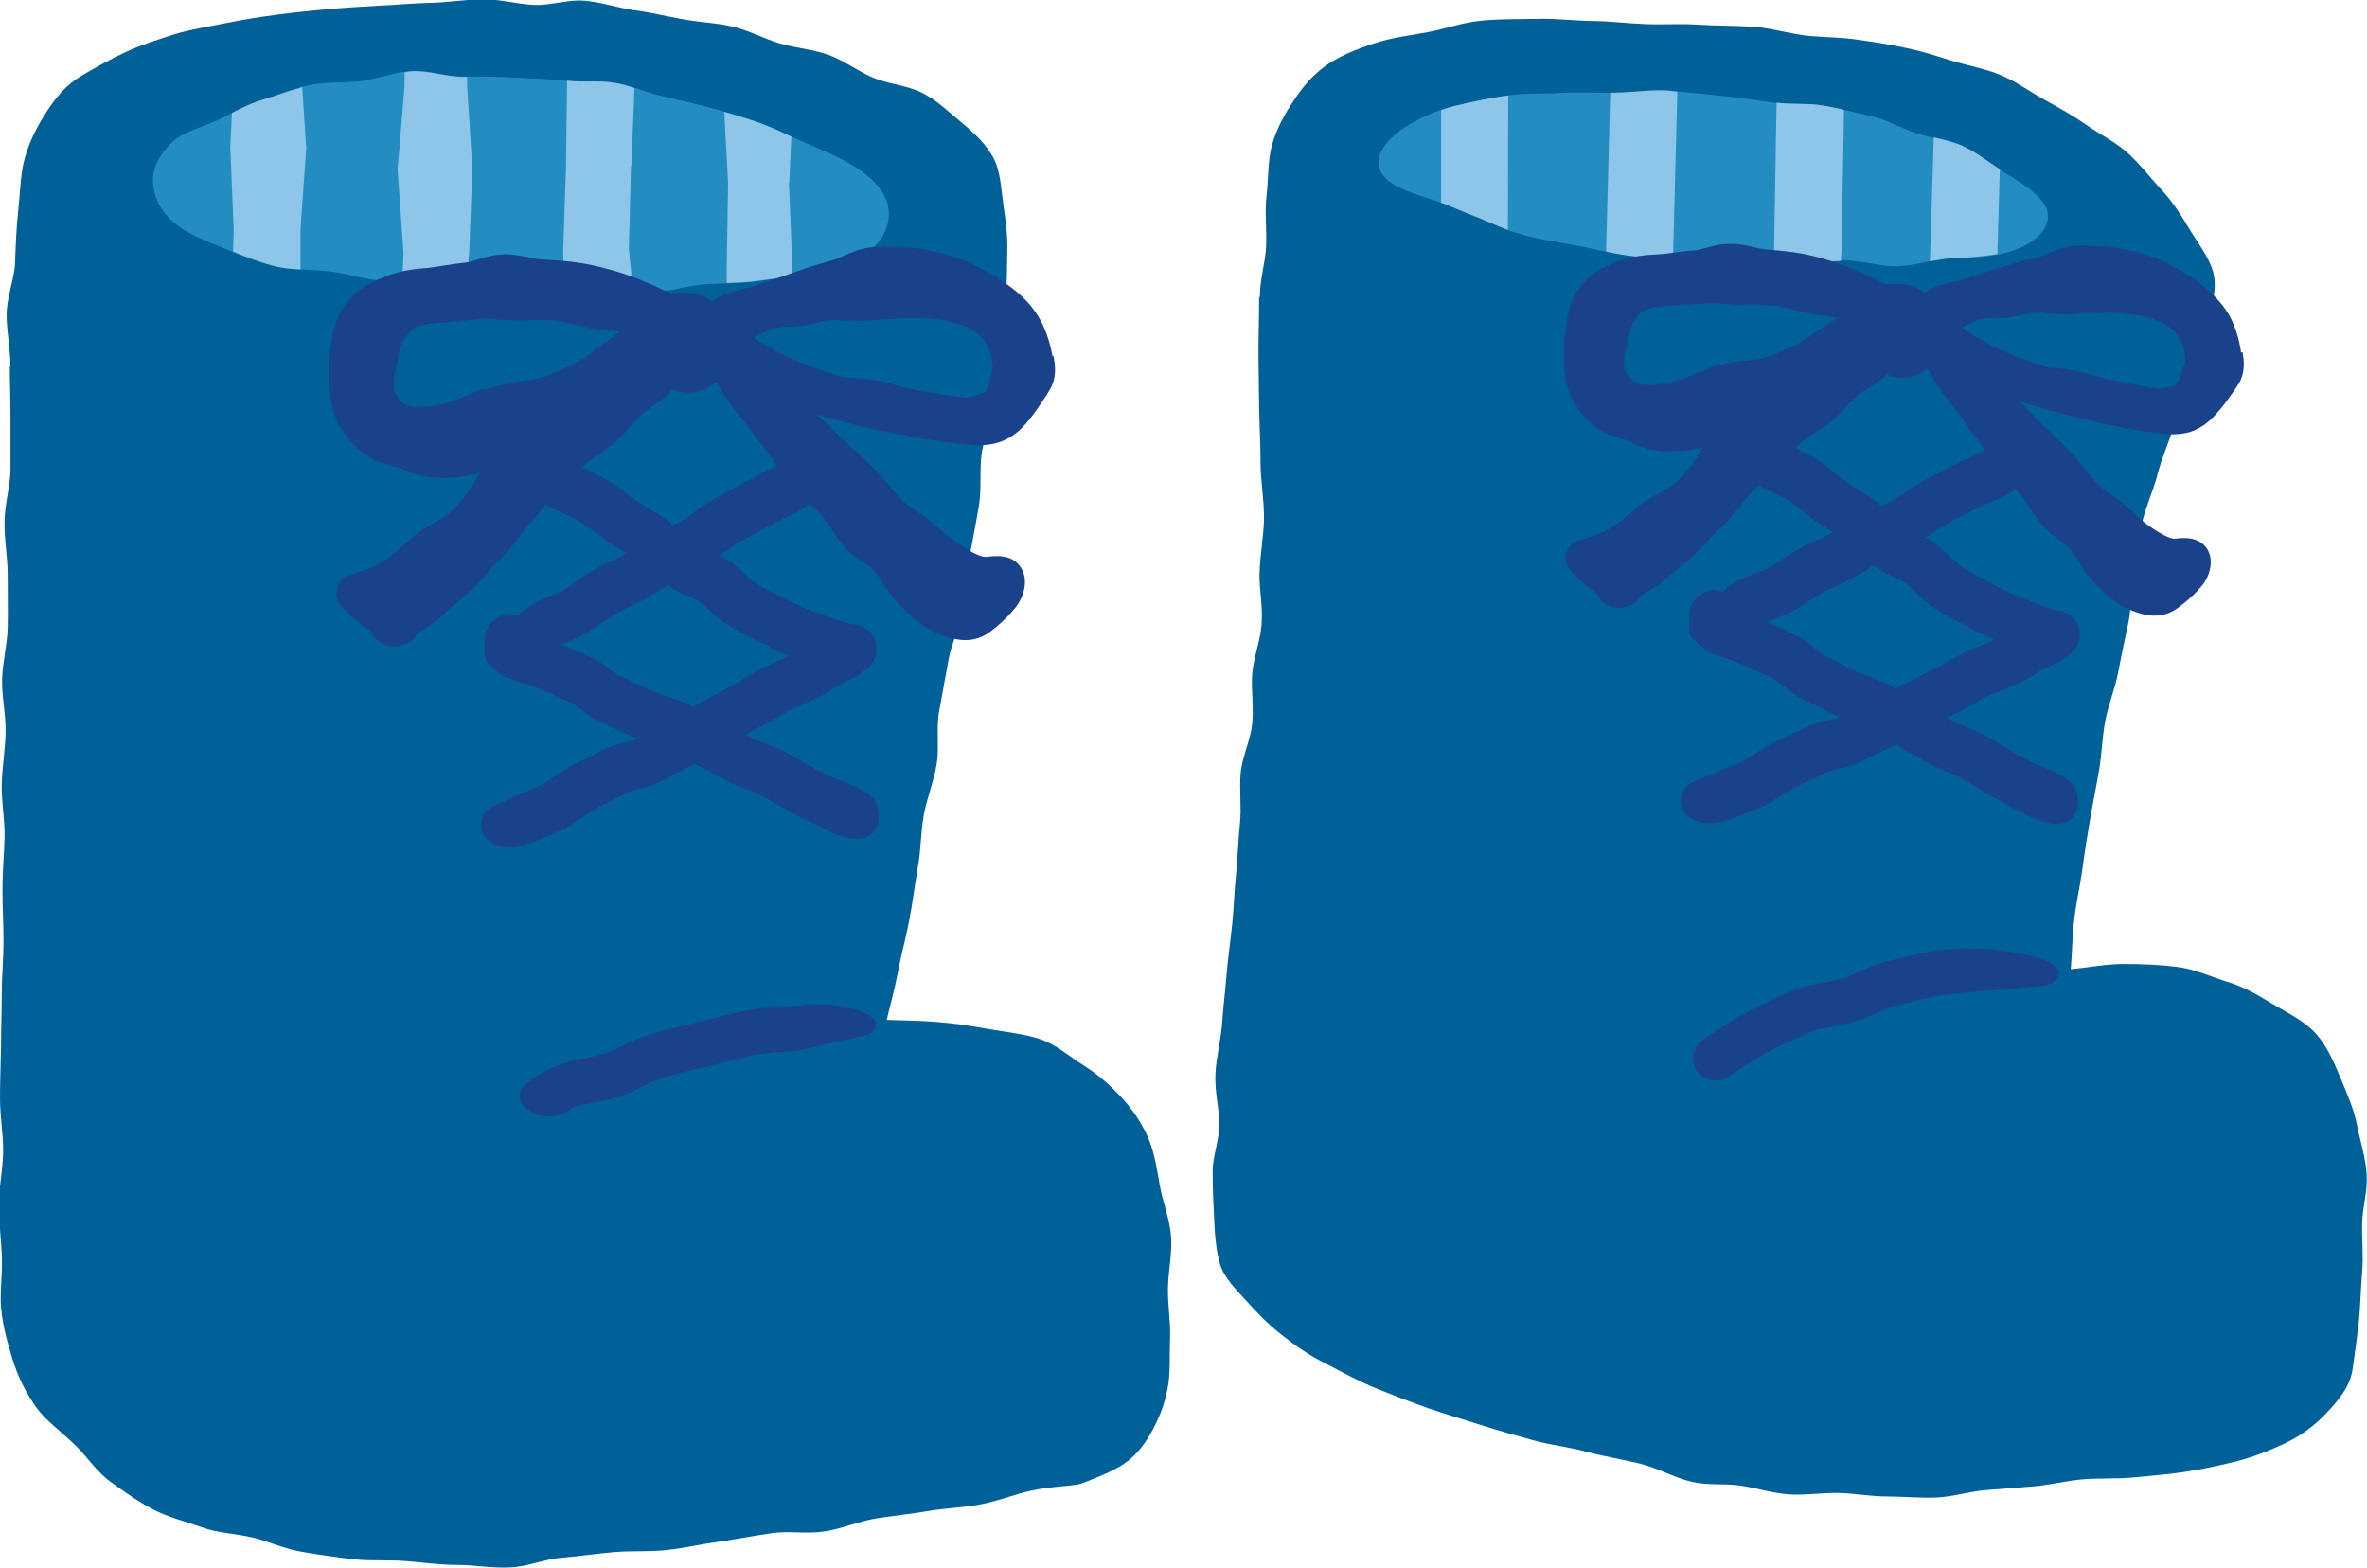 <?xml version="1.0" encoding="UTF-8"?>
<svg id="_レイヤー_2" data-name="レイヤー 2" xmlns="http://www.w3.org/2000/svg" viewBox="0 0 67.75 44.89">
  <defs>
    <style>
      .cls-1 {
        fill: #8dc6e8;
      }

      .cls-1, .cls-2, .cls-3, .cls-4 {
        stroke-width: 0px;
      }

      .cls-2 {
        fill: #006098;
      }

      .cls-3 {
        fill: #1a428a;
      }

      .cls-4 {
        fill: #238dc1;
      }
    </style>
  </defs>
  <g id="illust">
    <g>
      <g>
        <g>
          <path class="cls-2" d="M.3,10.52c0-.52-.11-1.02-.11-1.5,0-.52.22-1.02.24-1.49.02-.53.04-1.02.09-1.49.06-.53.06-1.03.18-1.48.14-.52.37-.95.62-1.34.27-.42.57-.79,1.01-1.05.41-.24.83-.48,1.31-.7.42-.19.88-.34,1.39-.5.43-.13.91-.2,1.44-.31.45-.09.92-.17,1.46-.24.45-.06.94-.11,1.47-.16.46-.04.95-.07,1.48-.1.47-.02.96-.07,1.48-.08.47-.01.97-.1,1.49-.1.49,0,.96.14,1.43.16.49.02.98-.16,1.44-.12.49.04.95.2,1.41.27.49.06.95.18,1.41.26.48.09.97.1,1.42.21.48.11.91.35,1.35.48.47.14.96.17,1.4.33s.85.47,1.27.65c.45.19.96.22,1.38.42.47.23.81.58,1.13.84.39.32.73.64.94,1.03s.22.87.29,1.36c.06.42.13.87.11,1.37-.01.43,0,.89-.05,1.39-.04.43-.03.9-.09,1.4-.05.41-.1.91-.18,1.49-.07.45-.33.92-.41,1.45-.07.47,0,.99-.08,1.5-.08.48-.18.97-.27,1.47s-.1.99-.18,1.49-.33.95-.42,1.45-.18.99-.27,1.48.01,1.03-.07,1.51-.28.98-.37,1.46c-.09.51-.08,1.03-.17,1.5-.09.52-.15,1.02-.24,1.48-.1.54-.24,1.03-.32,1.47-.12.62-.25,1.06-.33,1.41.52.02.98.02,1.44.06.53.04,1.01.12,1.46.2.52.09,1.02.14,1.46.28.49.16.87.51,1.27.76s.76.56,1.1.93c.32.35.58.73.77,1.19.18.43.24.9.33,1.39.09.46.28.92.31,1.41s-.08.96-.09,1.45.08.97.06,1.45.01.93-.05,1.31c-.08.5-.24.91-.42,1.25-.2.39-.46.76-.84,1.02-.31.21-.73.38-1.2.56-.28.1-.82.07-1.49.22-.43.09-.9.29-1.45.39-.46.09-.97.1-1.49.19-.47.08-.97.13-1.48.21-.48.08-.96.29-1.46.37s-1.01-.02-1.51.05-.99.17-1.49.24-.99.18-1.49.24-1.02.02-1.51.06-1.01.12-1.5.16c-.52.04-1.01.26-1.49.28-.53.03-1.04-.07-1.51-.07-.56,0-1.06-.08-1.49-.11-.52-.04-1.01,0-1.48-.05-.51-.06-1-.13-1.47-.21-.51-.08-.97-.3-1.42-.41-.5-.12-1.01-.13-1.45-.29-.48-.17-.97-.29-1.4-.51s-.85-.52-1.25-.81-.66-.72-1.03-1.07c-.42-.4-.83-.69-1.09-1.06-.31-.44-.52-.88-.67-1.36-.13-.44-.28-.92-.33-1.49-.04-.45.05-.96.02-1.53-.01-.32-.08-.83-.08-1.49,0-.44.12-.94.12-1.49,0-.46-.09-.96-.09-1.49,0-.47.02-.97.03-1.49,0-.48.02-.98.02-1.49s.05-.99.05-1.49-.03-.99-.03-1.5.05-.99.06-1.49-.09-1-.08-1.5.1-1,.11-1.5-.11-1-.1-1.5.15-1.01.16-1.5,0-1.01,0-1.5c0-.51-.1-1.02-.09-1.5,0-.52.16-1.02.17-1.5,0-.53,0-1.03,0-1.5,0-.55-.02-1.05-.02-1.49Z"/>
          <path class="cls-4" d="M5.06,6.43c-.48-.36-.65-.8-.68-1.18-.03-.41.17-.84.57-1.2.3-.27.76-.39,1.23-.59.37-.16.78-.44,1.32-.6.42-.13.87-.33,1.39-.43.44-.09.95-.05,1.46-.11.46-.06.93-.26,1.44-.29.46-.03.96.16,1.46.16.47,0,.95,0,1.45.03.47.03.96.03,1.46.09s.97-.01,1.42.06c.49.08.93.28,1.37.38.49.11.94.22,1.37.33.49.13.94.27,1.35.41.49.17.91.39,1.29.56.51.22.94.4,1.27.58.61.33,1.07.77,1.18,1.23.13.53-.14,1.14-.78,1.48-.35.19-.86.34-1.46.49-.45.11-.96.14-1.51.22-.47.07-.99.05-1.52.09-.49.04-.99.21-1.51.23s-1.01-.13-1.53-.14-1.01-.03-1.52-.06-1.03.12-1.55.1-1.03-.04-1.54-.06-1.03-.13-1.53-.17-1.02-.21-1.52-.27c-.52-.07-1.05-.03-1.54-.14-.52-.12-1-.32-1.45-.51-.49-.2-.99-.38-1.39-.68Z"/>
        </g>
        <g>
          <path class="cls-1" d="M22.59,5.24l.06-1.33c-.3-.14-.62-.29-.99-.42-.29-.1-.6-.19-.93-.29l.11,2.05-.04,2.38v.47c.3-.01.59-.02.86-.06.36-.05.7-.09,1.02-.14v-.3s-.1-2.38-.1-2.38Z"/>
          <path class="cls-1" d="M13.52,4.83l-.15-2.38v-.25s-.08,0-.12,0c-.51,0-1-.19-1.46-.16-.07,0-.14.02-.21.03v.4s-.2,2.38-.2,2.38l.17,2.39-.04.88c.32.04.65.09.98.1.28.01.57.02.85.04l.09-1.04.09-2.38Z"/>
          <path class="cls-1" d="M8.76,4.18l-.11-1.68c-.42.11-.8.26-1.15.36-.33.1-.6.24-.86.37l-.05.97.1,2.39-.02.61c.39.16.8.32,1.24.43.22.05.45.07.69.08v-1.15s.17-2.38.17-2.38Z"/>
          <path class="cls-1" d="M18.07,4.76l.09-2.24c-.19-.06-.38-.12-.58-.15-.42-.07-.89-.01-1.35-.06v.11s-.03,2.37-.03,2.37l-.08,2.36.02,1.04c.32.02.65.03.96.04.34,0,.69.07,1.02.11l-.12-1.22.06-2.36Z"/>
        </g>
        <path class="cls-3" d="M16.22,31.8c-.05.04-.1.07-.16.09-.29.11-.66.07-.92-.1-.16-.11-.3-.3-.26-.5.03-.15.16-.26.29-.35.49-.38.99-.55,1.59-.66.19-.04.39-.07.57-.13.17-.06.34-.14.51-.23.26-.13.53-.25.81-.33.35-.1.71-.19,1.06-.27l.76-.19c.32-.08.65-.17.97-.22.3-.05.6-.07.9-.09.18-.01.36-.02.54-.04.68-.08,1.28-.04,1.92.24.38.16.36.51-.04.61s-.8.18-1.2.27c-.39.09-.74.19-1.14.21-.25.01-.5.03-.75.07-.3.05-.59.13-.88.21l-.78.19c-.34.08-.67.16-1,.25-.21.06-.41.16-.6.26-.22.11-.44.21-.67.29-.24.08-.5.13-.75.18-.19.04-.42.06-.59.14-.07.03-.12.08-.18.12Z"/>
        <path class="cls-3" d="M30.12,10.21v-.05c-.11-.57-.3-1.02-.61-1.4-.33-.4-.76-.69-1.14-.91-.36-.21-.79-.45-1.32-.57l-.15-.04c-.3-.07-.61-.15-.95-.16h-.2c-.29-.02-.59-.03-.9.01-.27.04-.5.14-.7.23-.11.05-.21.1-.32.13-.34.09-.67.19-1,.31l-.4.14c-.21.07-.44.15-.67.23-.14.05-.28.09-.42.12-.24.06-.47.13-.69.22-.1.04-.17.11-.26.16-.31-.24-.68-.27-1-.25-.06,0-.13.01-.19.02-.05-.02-.1-.05-.15-.07l-.17-.08c-.37-.17-.72-.32-1.07-.43-.38-.12-.76-.22-1.12-.28-.4-.07-.78-.09-1.15-.11-.14,0-.28-.04-.42-.07-.22-.04-.46-.09-.72-.08-.28.01-.52.08-.74.15-.13.04-.25.08-.37.09-.2.02-.4.05-.58.08-.17.03-.33.05-.47.07-.32.02-.68.06-1.06.19-.36.13-.77.29-1.1.63-.33.33-.51.73-.58,1.22l-.02.13c-.04.3-.08.64-.06,1.04.02.38.05.81.24,1.2.18.37.48.71.84.96.24.16.5.24.72.29.1.03.21.05.29.09.36.17.74.26,1.18.26.01,0,.03,0,.04,0,.35,0,.68-.06,1.01-.15l-.19.32c-.18.3-.41.58-.65.8-.12.11-.29.21-.47.31-.21.12-.44.25-.65.44l-.09.08c-.23.21-.47.43-.73.59-.3.18-.64.3-.94.39-.2.06-.35.24-.38.45-.03.2-.06.42,1.01,1.2.05.14.17.27.39.35.07.03.15.04.24.04.24,0,.51-.1.6-.28.01-.02.02-.05.03-.07.15-.09.32-.2.48-.32.18-.13.34-.28.5-.42.09-.08.18-.16.27-.24.37-.3.62-.55.78-.77.1-.13.22-.24.34-.36.14-.14.28-.27.4-.43l.23-.3c.14-.18.27-.36.42-.52l.25-.29s.04-.04.05-.06c.04.03.09.07.14.09l.17.08c.23.1.46.2.69.34.15.09.29.2.44.31.12.09.24.18.37.27.14.1.29.19.45.27.02,0,.03.02.05.03-.03.02-.05.03-.08.05-.13.07-.26.14-.4.2-.17.08-.33.16-.49.25-.17.1-.32.21-.48.32-.12.08-.23.17-.35.24-.12.07-.25.12-.38.17-.18.07-.36.15-.53.25-.16.1-.3.21-.42.31-.08-.03-.17-.03-.27-.03-.28.02-.53.21-.62.47-.08.22-.06.59-.02.82.01.07.45.45.55.49.17.07.34.13.52.18.15.05.29.09.43.15l.93.4c.08.03.18.11.29.2.16.12.34.26.57.36.17.08.34.16.51.24l.41.19s.1.03.15.05c-.08.04-.2.07-.34.1-.2.05-.42.1-.65.22-.15.08-.31.16-.46.23l-.45.23c-.18.09-.35.21-.51.32-.12.08-.23.16-.36.23-.13.07-.27.12-.41.18-.18.07-.36.15-.53.23-.31.16-.65.19-.76.59-.08.3.07.56.35.69.52.24.98-.01,1.47-.2.18-.07.36-.15.54-.24.18-.09.35-.21.52-.33.12-.08.23-.16.35-.23l.43-.22c.16-.08.33-.16.49-.25.08-.04.2-.07.34-.11.2-.05.42-.11.65-.22l.91-.48s.03-.02.04-.02c.03.01.05.03.08.04.16.08.31.16.46.24.14.08.29.15.43.23.17.09.35.16.53.22.14.05.27.1.4.17.15.08.29.16.44.25.15.09.29.17.44.25.15.08.3.15.46.23.15.07.3.14.45.22.4.22,1.25.56,1.53-.05.05-.12.05-.26.04-.4,0-.07-.02-.15-.04-.22-.02-.06-.04-.11-.08-.16-.24-.32-.93-.5-1.28-.67-.13-.06-.27-.13-.4-.2-.13-.07-.26-.15-.39-.22-.17-.1-.33-.19-.5-.28-.18-.09-.37-.17-.56-.24-.13-.05-.26-.1-.39-.16-.05-.03-.11-.06-.16-.08l.3-.16c.16-.08.32-.18.48-.27.14-.08.28-.16.42-.24.08-.04.19-.09.31-.14.22-.09.47-.2.71-.33.19-.11.36-.24.55-.33.38-.19.95-.44.98-.93.03-.39-.26-.73-.65-.76-.19-.02-.4-.1-.63-.18l-.28-.1c-.27-.09-.62-.22-.94-.39l-.35-.18c-.21-.11-.42-.21-.61-.33-.09-.05-.2-.15-.31-.26-.14-.13-.29-.26-.45-.37-.09-.06-.19-.1-.29-.15.07-.05.15-.1.22-.15.11-.08.22-.17.33-.23.14-.08.28-.15.42-.23.15-.08.3-.16.45-.25.13-.07.26-.13.39-.19.17-.08.34-.15.5-.25.1-.06.19-.13.28-.2.12.1.24.21.34.33,0,0,0,0,0,0,.1.12.19.25.27.38.12.18.24.36.38.52.17.19.36.32.53.44.13.09.25.18.33.26.1.11.18.23.26.36.12.19.25.37.4.53.31.32.73.76,1.33.97.2.07.41.12.63.12.24,0,.49-.07.74-.27.18-.14.42-.33.7-.68.19-.24.39-.74.14-1.13-.26-.4-.75-.33-1.01-.3-.17,0-.51-.2-.68-.31-.26-.16-.52-.39-.82-.65-.14-.13-.31-.24-.47-.35-.16-.11-.31-.21-.42-.32-.15-.15-.28-.31-.41-.46-.12-.14-.23-.27-.35-.39-.28-.3-.55-.53-.76-.72l-.11-.09c-.11-.1-.21-.2-.31-.31-.15-.15-.3-.31-.47-.45-.01-.01-.03-.03-.04-.04.16.05.32.1.48.14l.33.09c.41.11.81.2,1.22.28l.22.04c.34.07.68.14,1.01.19.43.06.85.12,1.24.15.07,0,.14,0,.2,0,.19,0,.36-.03.52-.08.48-.16.74-.48.94-.74.15-.19.29-.41.43-.62l.06-.1c.25-.38.18-.76.13-1.03ZM13.83,11.13c-.14.05-.28.11-.43.17-.2.09-.41.18-.62.24-.33.09-.67.13-.96.1-.08,0-.3-.03-.5-.38-.1-.17-.03-.5.03-.81.02-.1.04-.21.06-.3.05-.31.23-.71.59-.82.2-.06.46-.09.7-.1.32-.02.68-.06,1.08-.1.05,0,.1,0,.15,0,.11,0,.23,0,.34.02.18.01.36.02.55.02h.28c.24-.02.49-.03.74,0,.21.02.43.07.65.13l.34.08c.16.03.32.05.49.06.16.01.31.03.44.06l-.07.05c-.26.17-.51.36-.7.5-.09.07-.17.13-.21.16-.22.14-.43.26-.7.37,0,0-.1.04-.1.05-.21.09-.4.18-.61.21,0,0-.1.02-.1.02-.06,0-.12.02-.18.03-.28.03-.73.1-1.25.29ZM20.86,17.9c.22.13.45.25.69.37l.33.17c.25.13.49.24.72.33-.12.05-.23.11-.34.16-.17.07-.32.13-.43.19-.16.09-.32.18-.48.27-.14.08-.27.16-.41.24l-.9.48c-.07.04-.14.08-.21.13-.06-.03-.11-.07-.17-.1-.18-.09-.38-.15-.58-.21-.13-.04-.26-.08-.39-.14l-.39-.18c-.18-.09-.36-.17-.54-.25-.08-.03-.18-.11-.29-.19-.16-.13-.35-.27-.59-.37l-.81-.35c.07-.03.14-.07.21-.1.19-.08.37-.15.55-.26.16-.09.31-.2.47-.31.12-.08.24-.17.37-.24.13-.07.26-.14.4-.2.16-.08.33-.16.49-.25.15-.09.3-.18.45-.28.03-.02.07-.04.1-.06.2.14.41.24.6.32.11.05.23.09.32.16.11.07.2.17.3.25.15.14.33.3.54.43ZM21.78,13.58c-.17.08-.35.16-.52.25-.13.08-.27.15-.41.23-.15.08-.31.16-.46.25-.17.09-.32.21-.48.32-.11.08-.22.17-.34.24-.1.06-.2.11-.31.16-.05-.04-.09-.09-.14-.13-.17-.12-.36-.23-.54-.34-.12-.07-.24-.14-.36-.22-.11-.07-.21-.15-.31-.23-.19-.14-.37-.28-.57-.39-.22-.13-.46-.24-.68-.34.04-.04.07-.07.11-.11.12-.1.24-.19.37-.27.17-.11.33-.23.48-.36.16-.14.3-.3.44-.46.1-.11.19-.22.3-.32.1-.09.21-.16.32-.24.18-.12.38-.25.55-.44,0,0,.02-.03.03-.04.01,0,.02.02.03.02.15.05.29.08.43.08.29,0,.55-.11.77-.31.04.07.08.14.13.2l.14.22c.14.22.29.41.45.6.08.09.15.18.22.28l.2.27c.15.21.3.41.46.6.05.06.1.14.14.21-.03.02-.06.05-.09.07-.12.07-.25.12-.38.18ZM28.26,11.17c-.07.09-.57.21-.53.21-.04,0-.1,0-.15-.01,0,0-.12-.01-.13-.01-.22-.02-.44-.06-.67-.1-.16-.03-.31-.06-.47-.08-.23-.04-.46-.1-.69-.16-.15-.04-.29-.08-.45-.11-.2-.05-.42-.06-.63-.08-.2-.01-.39-.02-.54-.07-.37-.11-.75-.25-1.1-.39-.33-.14-.68-.31-1.03-.51-.1-.06-.2-.13-.29-.2.21-.12.41-.22.46-.24.16-.05.35-.06.57-.07l.26-.02c.18-.01.36-.05.53-.1.14-.03.28-.07.38-.07.11,0,.24,0,.38.01.25.01.52.03.81,0l.36-.03c.25-.02.51-.04.77-.04.42,0,.78.04,1.07.1.33.07.63.2.84.37.2.16.32.38.38.7.01.07.03.19.03.26-.03.02-.07.47-.19.62Z"/>
      </g>
      <g>
        <g>
          <path class="cls-2" d="M36.06,8.5c0-.51.16-.99.18-1.44.02-.52-.04-1,.01-1.44.06-.53.04-1.02.15-1.44.14-.51.38-.93.63-1.3.26-.4.57-.77.99-1.05.36-.24.82-.43,1.32-.59.47-.16.99-.22,1.53-.32.49-.09.99-.28,1.54-.33.5-.05,1.02-.04,1.57-.05.5-.02,1.02.05,1.57.06.5,0,1.02.07,1.56.09.5.02,1.03-.02,1.56.02.51.03,1.03.02,1.57.06.51.04,1.02.21,1.56.26.49.04.95.04,1.4.11.49.07.95.14,1.39.24.48.1.92.25,1.35.38.47.14.94.22,1.35.4.45.19.83.48,1.22.69.43.24.83.46,1.2.72.4.28.83.49,1.17.79.37.33.65.71.95,1.03.39.41.64.84.87,1.22.29.47.62.88.68,1.35s-.12.96-.25,1.49c-.11.44-.3.89-.54,1.39-.15.31-.2.82-.38,1.39-.12.41-.33.85-.46,1.36-.11.43-.32.88-.44,1.37-.11.45-.13.94-.23,1.42-.1.46-.06.96-.16,1.44s-.2.93-.29,1.41-.28.92-.37,1.39-.1.96-.18,1.43-.18.95-.26,1.42-.16.96-.22,1.43c-.07.49-.18.96-.23,1.42-.06.5-.06.97-.1,1.42.52-.05,1.02-.15,1.5-.15.53,0,1.04.02,1.52.08.53.06,1,.29,1.46.43.51.15.92.41,1.34.66.44.26.9.48,1.22.85s.51.83.71,1.31c.17.41.36.84.45,1.31.09.45.24.9.27,1.38s-.12.94-.13,1.4.04.95,0,1.39c-.04.49-.05.96-.09,1.39-.06.54-.13,1.01-.18,1.38-.07.5-.38.88-.75,1.27-.3.32-.67.62-1.19.87-.41.19-.86.38-1.41.52-.45.11-.94.22-1.48.3-.47.07-.97.11-1.5.16-.46.04-.93.01-1.4.05s-.92.16-1.39.2-.93.07-1.4.11-.93.19-1.39.21-.94-.03-1.41-.03-.94-.09-1.4-.1-.94.07-1.41.04-.92-.18-1.38-.25-.96,0-1.41-.11c-.48-.11-.96-.39-1.48-.52-.49-.12-1.01-.2-1.53-.34s-1.03-.19-1.53-.33-1.01-.28-1.51-.44-1.01-.31-1.5-.48c-.51-.18-1-.37-1.47-.56-.52-.21-.98-.47-1.41-.69-.53-.26-.96-.57-1.31-.85-.42-.33-.71-.64-.97-.93-.33-.37-.66-.67-.79-1.09-.11-.38-.15-.82-.17-1.34-.02-.39-.04-.83-.04-1.34,0-.4.19-.85.19-1.35,0-.42-.14-.91-.11-1.43.02-.45.15-.92.19-1.42.03-.46.09-.93.13-1.43.04-.47.11-.94.16-1.43s.06-.95.11-1.43.06-.96.11-1.43-.02-.97.02-1.44.28-.95.33-1.41c.05-.49-.03-.99,0-1.44.05-.51.24-.97.27-1.42.04-.53-.07-1.02-.06-1.44.02-.58.12-1.1.13-1.59,0-.58-.1-1.1-.1-1.58,0-.55-.03-1.06-.04-1.58s-.01-1.02-.02-1.58c0-.49.02-1.01.02-1.59Z"/>
          <path class="cls-4" d="M40.78,5.64c-.68-.2-1.16-.44-1.29-.8-.14-.41.18-.85.78-1.23.35-.22.81-.45,1.41-.59.48-.11.98-.22,1.49-.29s1-.04,1.52-.07,1,0,1.52,0,1-.09,1.52-.06,1,.09,1.52.14,1,.13,1.51.2.98.01,1.4.08c.5.08.95.2,1.37.3.5.11.91.36,1.31.49.47.15.94.2,1.35.38.43.19.77.51,1.18.75.66.38,1.14.73,1.23,1.11.1.46-.29.9-1.07,1.15-.42.14-.96.17-1.65.19-.53.02-1.04.21-1.55.23s-1.04-.17-1.56-.17-1.03.1-1.55.09-1.02-.06-1.55-.08-1.03.08-1.56.03c-.5-.05-1.02-.12-1.55-.19-.58-.07-1.06-.21-1.49-.28-.6-.11-1.08-.19-1.48-.3-.56-.15-.97-.37-1.41-.54-.41-.15-.83-.37-1.41-.54Z"/>
        </g>
        <g>
          <path class="cls-1" d="M56.21,4.19c-.26-.12-.55-.19-.86-.26l-.11,3.55c.22-.04.43-.08.65-.09.51-.02.92-.06,1.28-.12l.07-2.43c-.35-.22-.67-.48-1.04-.65Z"/>
          <path class="cls-1" d="M48.02,2.62c-.09,0-.19-.02-.28-.03-.52-.03-1.03.06-1.52.06-.04,0-.09,0-.13,0l-.12,4.55c.19.04.38.08.6.11.46.06.9.12,1.34.16l-.02-.24.12-4.61Z"/>
          <path class="cls-1" d="M43.17,2.73c-.51.07-1,.18-1.48.29-.16.04-.31.08-.44.13v2.65c.35.13.65.27.94.38.32.12.62.27.97.4h0s.01-3.84.01-3.84Z"/>
          <path class="cls-1" d="M52.77,3.14c-.19-.04-.39-.09-.6-.12-.4-.07-.85-.03-1.32-.08l-.07,4.13-.03.46c.16,0,.33.02.49.02.49,0,.97-.07,1.45-.08l.02-.32.07-4.01Z"/>
        </g>
        <path class="cls-3" d="M49.11,30.93c-.21,0-.42-.1-.54-.29-.19-.3-.11-.69.19-.89l.27-.18c.3-.2.62-.41.97-.6.41-.21.86-.42,1.33-.62.29-.13.59-.18.88-.23.18-.03.36-.07.54-.12.16-.05.31-.12.47-.19.27-.12.57-.25.91-.32l.38-.09c.35-.08.71-.17,1.07-.21.94-.1,2.02-.02,2.91.28.19.06.41.17.42.38,0,.13-.09.24-.21.3s-.25.07-.37.08c-.87.07-1.76.15-2.62.24-.31.03-.61.11-.9.18l-.41.1c-.21.05-.44.14-.67.24-.19.08-.39.17-.58.23-.23.07-.47.12-.7.16-.23.04-.45.08-.61.15-.43.18-.85.38-1.23.57-.31.17-.6.35-.86.53l-.29.19c-.11.07-.23.1-.35.1Z"/>
        <path class="cls-3" d="M64.14,10.09v-.05c-.09-.54-.25-.96-.54-1.32-.3-.38-.69-.66-1.04-.88-.33-.21-.73-.44-1.22-.57l-.14-.04c-.28-.07-.56-.15-.88-.17h-.19c-.27-.03-.55-.05-.84-.01-.25.03-.47.12-.66.2-.1.04-.2.09-.3.11-.32.08-.63.16-.94.26l-.38.12c-.2.06-.41.13-.63.2-.13.04-.26.08-.4.11-.22.05-.45.11-.65.19-.09.04-.16.1-.25.14-.29-.23-.63-.27-.93-.25-.06,0-.12.01-.18.01-.05-.02-.09-.05-.14-.07l-.16-.08c-.34-.16-.66-.31-.99-.43-.36-.12-.7-.22-1.04-.29-.37-.07-.72-.1-1.07-.13-.13-.01-.26-.04-.39-.07-.2-.05-.43-.1-.67-.09-.26,0-.49.06-.7.12-.12.03-.23.06-.35.07-.19.01-.37.04-.55.06-.16.02-.31.04-.45.05-.3.01-.64.04-.99.15-.34.11-.73.26-1.04.56-.31.3-.5.67-.57,1.13l-.02.12c-.04.28-.09.6-.08.97.01.36.03.76.2,1.13.16.35.43.68.76.92.22.16.47.23.67.29.1.03.19.05.27.1.33.17.68.26,1.1.27.01,0,.02,0,.04,0,.33,0,.64-.04.95-.12l-.19.3c-.18.27-.39.53-.63.74-.12.1-.27.19-.44.28-.2.1-.42.22-.62.39l-.09.08c-.22.19-.45.39-.7.53-.28.17-.61.27-.89.35-.19.05-.33.21-.37.41-.03.19-.07.39.92,1.14.05.13.15.26.35.34.06.03.14.04.22.04.22,0,.48-.08.57-.25.01-.02.02-.04.03-.07.15-.08.3-.18.46-.28.17-.12.32-.25.48-.38.09-.07.17-.15.26-.22.35-.28.59-.5.75-.7.09-.12.21-.22.32-.33.13-.12.27-.25.38-.39l.23-.28c.13-.16.26-.33.41-.48l.13-.14s.02.01.02.02l.17.08c.22.11.46.22.68.35.15.09.29.21.43.32.12.09.24.19.36.28.14.1.29.19.44.28.02,0,.03.02.04.03-.03.01-.05.03-.08.04-.13.07-.27.13-.4.19-.17.08-.33.15-.49.24-.17.09-.33.2-.49.3-.12.08-.24.16-.36.23-.12.07-.25.11-.38.16-.18.07-.37.14-.54.23-.17.09-.3.2-.43.3-.08-.03-.17-.04-.26-.04-.28.01-.53.2-.63.45-.09.21-.07.59-.04.82,0,.07.44.46.54.5.17.07.34.13.51.19.15.05.29.1.43.16l.92.42c.08.04.18.12.28.2.16.13.33.27.56.38.17.08.33.17.5.25l.4.2s.1.04.15.06c-.08.04-.21.07-.34.1-.2.04-.42.09-.65.21-.15.08-.31.15-.47.22l-.46.22c-.18.09-.35.2-.52.31-.12.08-.23.16-.36.22-.13.07-.27.12-.41.17-.18.07-.36.14-.54.22-.31.15-.66.18-.77.57-.09.3.06.56.33.7.51.25.98.01,1.47-.17.18-.07.37-.14.54-.22.18-.09.35-.2.53-.31.12-.08.23-.16.36-.22l.44-.21c.17-.08.33-.15.49-.23.08-.04.21-.07.34-.1.2-.04.43-.09.65-.21l.92-.46s.03-.02.04-.02c.03.01.05.03.08.05.15.08.31.17.46.25.14.08.28.16.42.24.17.09.35.16.53.24.13.05.27.11.4.18.15.08.29.17.43.26.14.09.29.18.43.26.15.08.3.16.45.24.15.08.3.15.44.23.4.23,1.24.59,1.53-.01.06-.12.06-.26.05-.39,0-.07-.02-.15-.04-.22-.02-.06-.04-.11-.08-.16-.23-.32-.91-.52-1.26-.7-.13-.07-.27-.13-.4-.21-.13-.07-.26-.15-.38-.23-.16-.1-.33-.2-.49-.29-.18-.1-.36-.17-.55-.25-.13-.05-.26-.1-.38-.17-.05-.03-.1-.06-.16-.09l.31-.15c.16-.08.32-.17.48-.26.14-.08.28-.16.42-.23.09-.04.2-.08.32-.13.23-.09.48-.18.71-.31.19-.1.37-.23.55-.32.38-.18.96-.42,1.01-.9.04-.39-.24-.73-.63-.77-.19-.02-.4-.11-.62-.2l-.28-.11c-.27-.1-.61-.24-.93-.42l-.35-.19c-.21-.11-.41-.22-.6-.35-.09-.06-.19-.16-.3-.26-.14-.13-.28-.27-.44-.39-.09-.06-.19-.11-.28-.16.08-.05.15-.09.23-.15.11-.08.22-.16.34-.22.14-.08.28-.15.42-.22.15-.08.31-.15.46-.24.13-.07.26-.12.4-.18.17-.07.35-.15.51-.23.08-.04.15-.1.22-.15.05.05.11.1.16.16,0,0,0,0,0,0,.09.11.17.24.25.36.11.17.22.34.35.49.15.18.33.31.49.43.12.09.23.17.31.26.09.1.16.22.24.34.11.18.22.35.36.51.28.31.66.73,1.22.94.18.07.38.13.59.13.23,0,.46-.05.7-.23.17-.13.4-.3.67-.62.19-.22.38-.69.16-1.05-.24-.38-.69-.33-.94-.3-.16,0-.48-.2-.63-.3-.24-.15-.48-.38-.75-.63-.13-.12-.28-.23-.44-.34-.15-.1-.29-.2-.39-.31-.14-.14-.26-.29-.37-.44-.11-.13-.21-.26-.32-.38-.26-.28-.5-.51-.69-.69l-.1-.09c-.1-.09-.19-.19-.29-.29-.14-.15-.28-.3-.43-.43-.01-.01-.03-.03-.04-.04.15.05.3.1.45.14l.31.09c.38.11.76.21,1.13.29l.2.05c.32.07.63.15.94.2.4.07.79.13,1.16.17.07,0,.13.01.19.01.18,0,.34-.02.49-.06.45-.14.7-.43.9-.67.15-.18.29-.38.42-.57l.06-.09c.24-.35.19-.7.15-.96ZM48.88,10.57c-.13.05-.27.1-.41.15-.19.08-.39.16-.59.21-.31.08-.63.11-.9.07-.07,0-.28-.04-.46-.37-.09-.16-.02-.47.05-.76.02-.1.04-.19.06-.28.05-.29.23-.66.57-.76.19-.05.44-.07.66-.08.3-.02.64-.04,1.01-.07.05,0,.09,0,.14,0,.1,0,.21.01.32.02.17.02.34.03.52.03h.26c.22,0,.46,0,.69.02.2.02.4.08.6.13l.32.08c.15.03.3.05.46.07.15.02.29.03.41.07l-.07.04c-.25.16-.49.33-.67.45-.09.06-.16.12-.2.14-.21.13-.41.23-.66.33,0,0-.1.04-.1.04-.2.08-.38.15-.58.18,0,0-.09.01-.09.01-.05,0-.11.02-.17.02-.27.02-.69.08-1.17.24ZM55.36,17.4c.22.14.45.26.68.39l.33.18c.25.14.49.25.72.34-.12.05-.24.11-.34.15-.17.06-.32.12-.44.18-.16.08-.33.17-.49.26-.14.08-.28.16-.42.23l-.92.46c-.07.04-.14.08-.21.12-.06-.03-.11-.07-.17-.1-.18-.09-.38-.16-.57-.23-.13-.04-.26-.09-.38-.15l-.38-.19c-.18-.09-.35-.18-.53-.27-.08-.04-.18-.12-.28-.2-.16-.13-.34-.28-.58-.39l-.8-.37c.07-.03.14-.06.21-.09.19-.07.38-.15.55-.24.16-.09.32-.19.47-.3.12-.08.24-.16.37-.23.13-.07.27-.13.4-.19.17-.08.33-.15.5-.24.15-.08.3-.18.45-.27.03-.02.07-.04.1-.06.2.15.41.25.59.33.11.05.22.1.32.17.11.08.2.17.29.26.15.15.32.31.53.44ZM56.39,13.1c-.18.07-.35.15-.52.24-.14.07-.28.14-.42.22-.15.08-.31.16-.46.24-.17.09-.33.2-.48.31-.11.08-.23.16-.35.23-.1.05-.21.1-.31.15-.05-.04-.09-.09-.14-.13-.17-.13-.35-.24-.53-.35-.12-.07-.24-.15-.35-.23-.11-.08-.21-.16-.31-.24-.18-.14-.36-.29-.56-.41-.19-.12-.38-.21-.57-.31.07-.06.14-.13.21-.19.11-.09.23-.17.36-.25.16-.1.31-.2.46-.32.15-.13.29-.27.42-.42.09-.1.19-.2.29-.29.09-.08.2-.15.31-.21.17-.11.36-.23.53-.39,0,0,.02-.03.03-.04.01,0,.02.02.03.02.14.05.27.08.4.08.27,0,.52-.09.73-.27.04.06.08.13.12.19l.12.2c.12.21.26.39.41.57.07.09.14.17.2.26l.18.26c.13.2.27.39.42.57.07.09.13.2.19.31,0,0,0,0,0,0-.12.07-.25.12-.38.17ZM62.31,11.01c-.07.08-.53.11-.57.11,0,0-.11-.01-.12-.02-.2-.02-.41-.07-.63-.11-.14-.03-.29-.06-.44-.09-.21-.04-.43-.1-.64-.16-.14-.04-.27-.08-.41-.11-.19-.05-.39-.07-.59-.09-.19-.02-.36-.03-.5-.08-.35-.11-.69-.25-1.02-.39-.31-.14-.63-.3-.95-.5-.09-.06-.18-.12-.27-.2.2-.1.39-.2.44-.22.15-.04.33-.05.53-.05h.25c.17-.02.33-.05.5-.09.14-.03.26-.06.36-.06.11,0,.23,0,.35.02.23.02.49.04.76.02l.33-.02c.24-.01.48-.03.72-.02.39.02.73.05,1,.12.31.07.58.2.78.37.18.15.29.36.34.67,0,.07.03.18.02.24-.03.02-.14.51-.25.64Z"/>
      </g>
    </g>
  </g>
</svg>